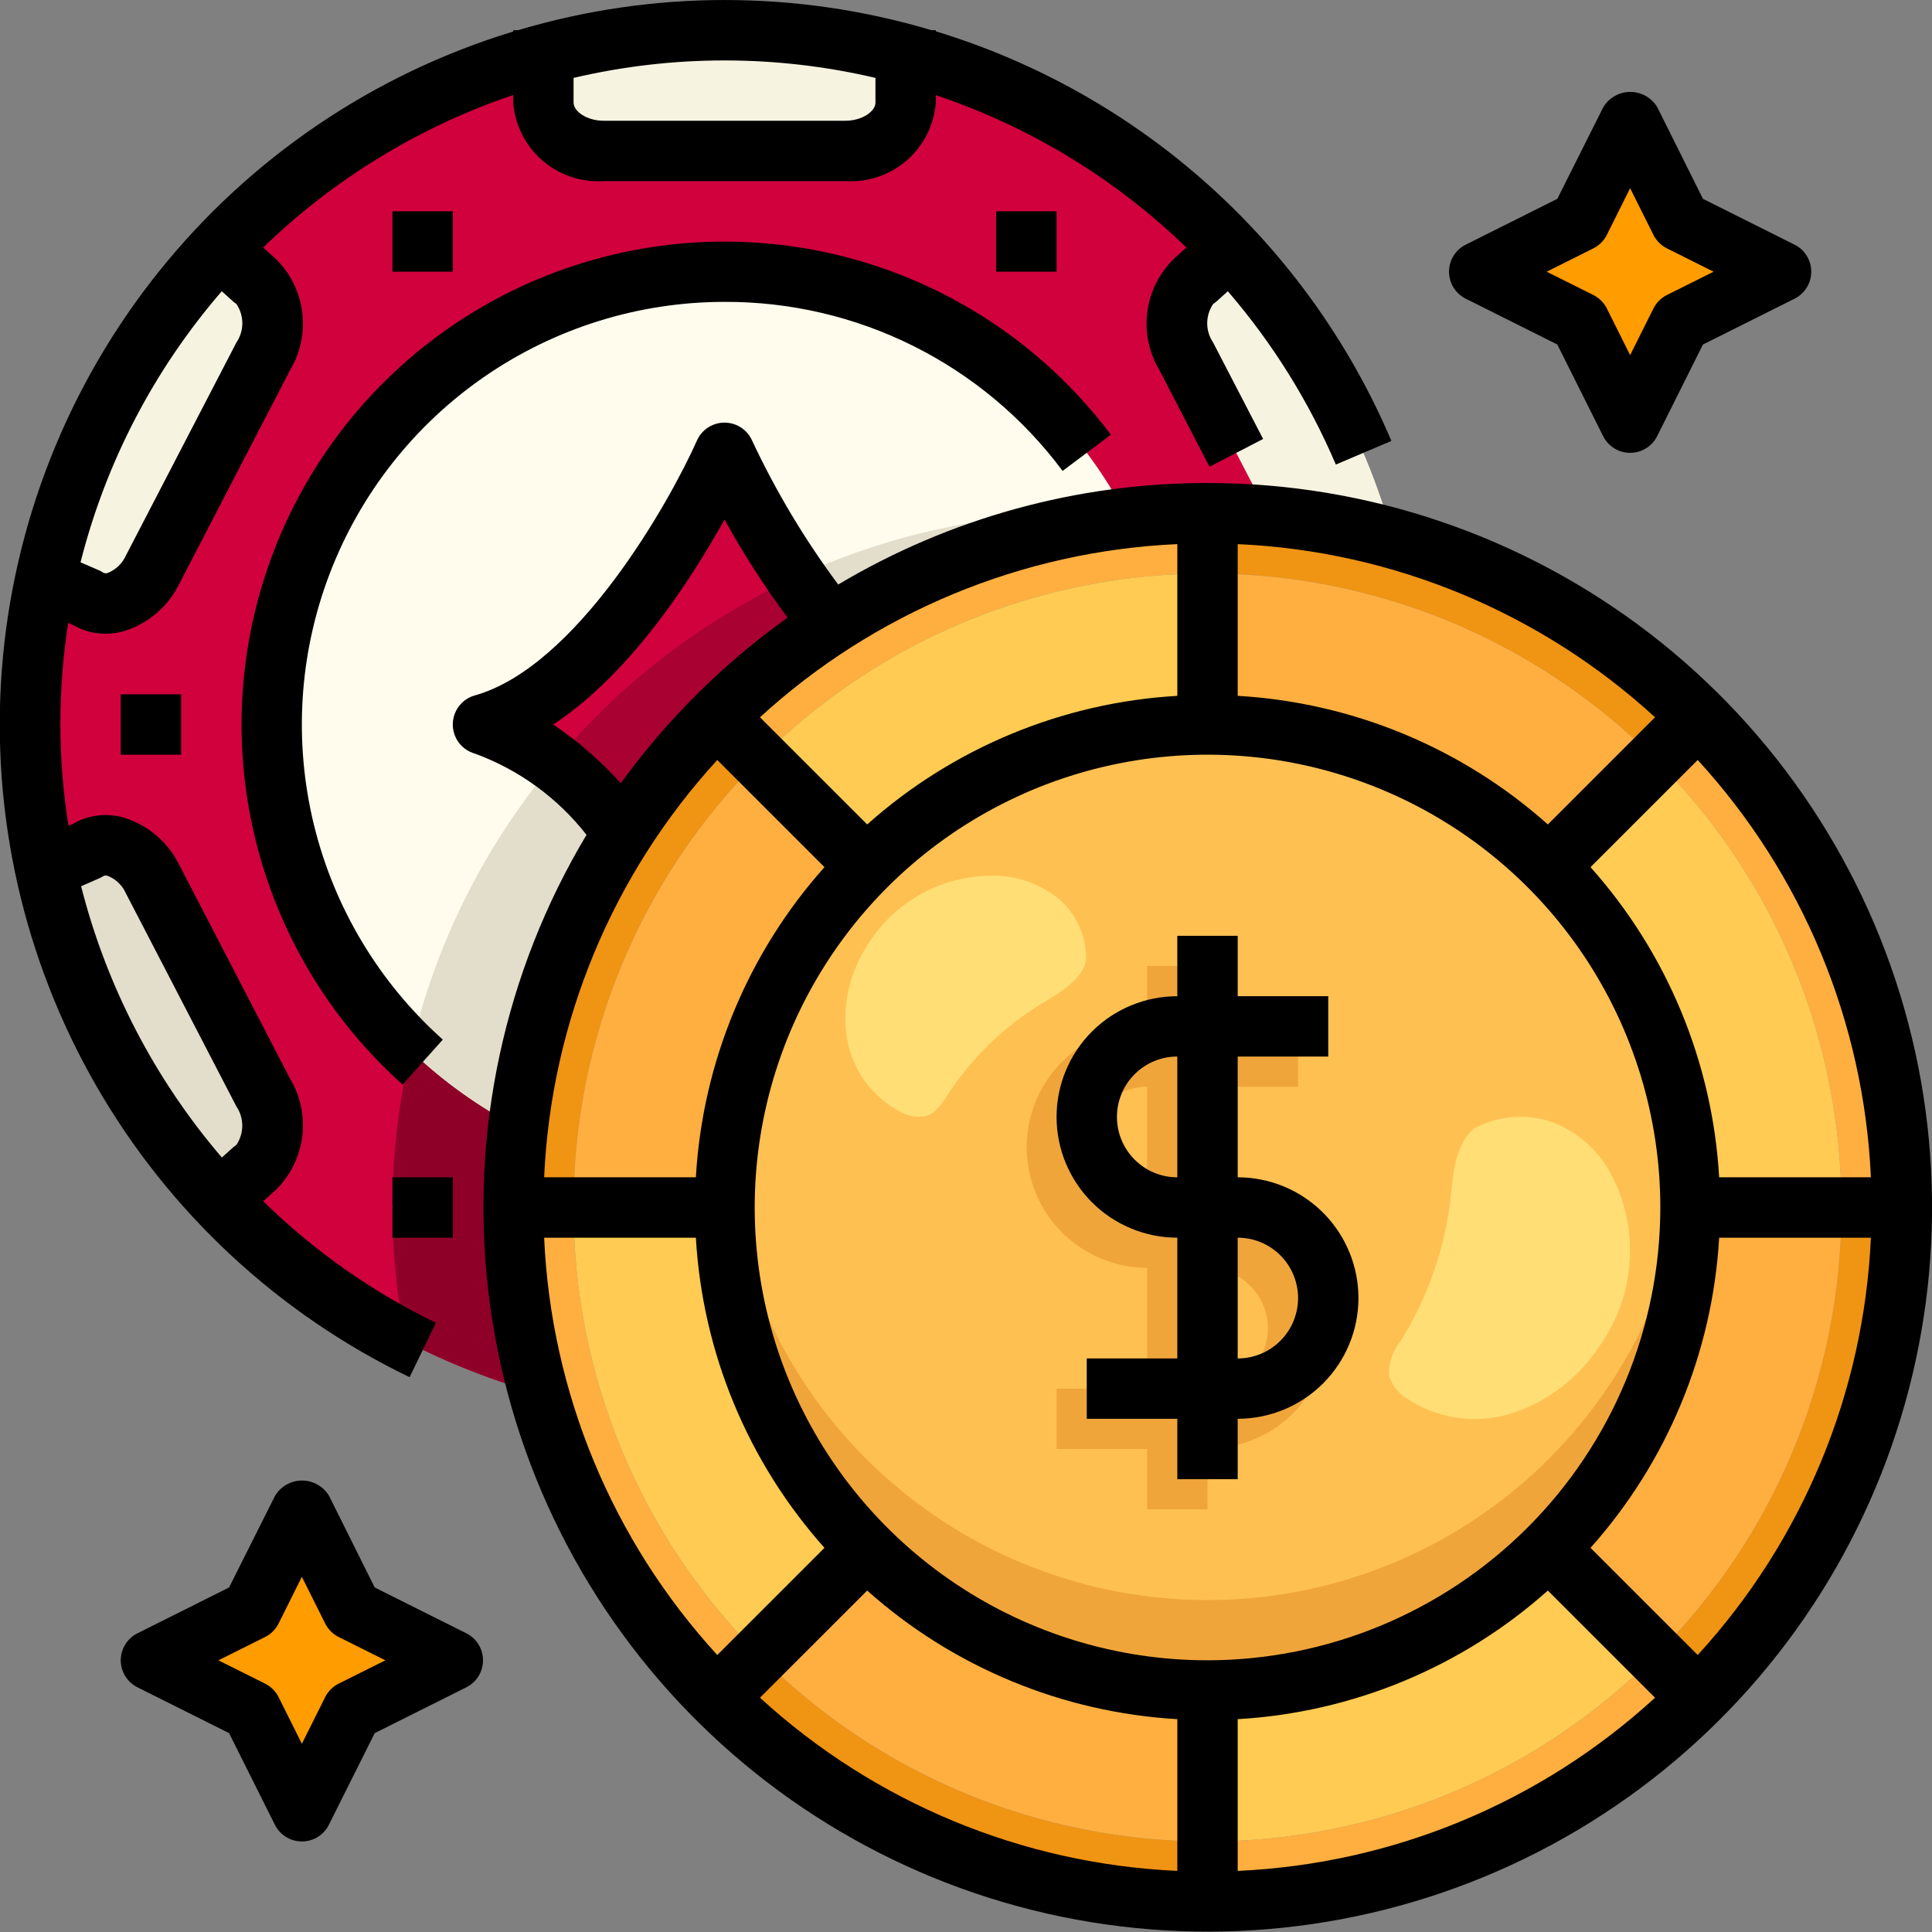 <svg width="60" height="60" viewBox="0 0 60 60" fill="none" xmlns="http://www.w3.org/2000/svg">
<rect x="0" y="0" width="60" height="60" fill="#808080" stroke="none"/>
<g clip-path="url(#clip0_1660_3952)">
<path d="M14.062 51.562L10.941 53.128L9.375 56.25L7.809 53.128L4.688 51.562L7.809 49.997L9.375 46.875L10.941 49.997L14.062 51.562Z" fill="#FF9C00"/>
<path d="M55.312 8.438L52.191 10.003L50.625 13.125L49.059 10.003L45.938 8.438L49.059 6.872L50.625 3.75L52.191 6.872L55.312 8.438Z" fill="#FF9C00"/>
<path d="M37.5 52.5C45.784 52.5 52.5 45.784 52.5 37.5C52.5 29.216 45.784 22.5 37.5 22.5C29.216 22.5 22.5 29.216 22.5 37.5C22.5 45.784 29.216 52.5 37.5 52.5Z" fill="#FFC052"/>
<path d="M52.5 37.5C52.5 41.478 50.92 45.294 48.107 48.107C45.294 50.92 41.478 52.5 37.5 52.5C33.522 52.5 29.707 50.92 26.893 48.107C24.081 45.294 22.5 41.478 22.5 37.5C22.498 37.03 22.52 36.561 22.566 36.094C22.915 39.813 24.639 43.268 27.401 45.783C30.163 48.298 33.764 49.692 37.5 49.692C41.236 49.692 44.837 48.298 47.599 45.783C50.361 43.268 52.085 39.813 52.434 36.094C52.48 36.561 52.502 37.03 52.5 37.5Z" fill="#F0A53B"/>
<path d="M52.744 22.256C54.749 24.256 56.34 26.632 57.424 29.248C58.508 31.864 59.065 34.668 59.063 37.5H57.188C57.192 34.915 56.683 32.354 55.692 29.966C54.701 27.578 53.246 25.41 51.413 23.588L52.744 22.256Z" fill="#FFAF3F"/>
<path d="M37.5 57.188C40.086 57.192 42.646 56.683 45.034 55.692C47.422 54.701 49.59 53.246 51.413 51.413L52.744 52.744C50.744 54.749 48.368 56.34 45.752 57.424C43.136 58.508 40.332 59.065 37.5 59.063V57.188Z" fill="#FFAF3F"/>
<path d="M23.587 51.413L22.256 52.744C19.626 50.12 17.723 46.857 16.734 43.275C16.202 41.396 15.934 39.453 15.938 37.5H17.812C17.809 40.086 18.317 42.646 19.308 45.034C20.299 47.422 21.754 49.59 23.587 51.413Z" fill="#FFAF3F"/>
<path d="M37.5 15.938V17.813C34.915 17.809 32.354 18.317 29.966 19.308C27.578 20.299 25.41 21.754 23.588 23.588L22.256 22.256C25.678 18.834 30.153 16.664 34.959 16.097C35.802 15.987 36.651 15.934 37.5 15.938Z" fill="#FFAF3F"/>
<path d="M23.588 51.413C25.41 53.246 27.578 54.701 29.966 55.692C32.354 56.683 34.915 57.192 37.5 57.188V59.063C34.668 59.065 31.864 58.508 29.248 57.424C26.632 56.34 24.256 54.749 22.256 52.744L23.588 51.413Z" fill="#F09413"/>
<path d="M23.588 23.588C21.754 25.41 20.299 27.578 19.308 29.966C18.317 32.354 17.809 34.915 17.813 37.5H15.938C15.934 36.651 15.987 35.802 16.097 34.959C16.471 31.707 17.59 28.586 19.369 25.838C20.202 24.545 21.17 23.344 22.256 22.256L23.588 23.588Z" fill="#F09413"/>
<path d="M43.275 16.734C46.857 17.723 50.12 19.626 52.744 22.256L51.413 23.587C49.59 21.754 47.422 20.299 45.034 19.308C42.646 18.317 40.086 17.808 37.5 17.812V15.938C38.128 15.938 38.747 15.966 39.356 16.022C40.683 16.129 41.996 16.367 43.275 16.734Z" fill="#F09413"/>
<path d="M57.188 37.5H59.063C59.065 40.332 58.508 43.136 57.424 45.752C56.34 48.368 54.749 50.744 52.744 52.744L51.413 51.413C53.246 49.59 54.701 47.422 55.692 45.034C56.683 42.646 57.192 40.086 57.188 37.5Z" fill="#F09413"/>
<path d="M55.313 37.5H57.188C57.192 40.086 56.684 42.646 55.692 45.034C54.701 47.422 53.247 49.59 51.413 51.413L50.091 50.091L48.263 48.263L48.113 48.112C49.506 46.719 50.61 45.064 51.363 43.243C52.116 41.422 52.502 39.471 52.5 37.5H55.313Z" fill="#FFAF3F"/>
<path d="M26.738 48.263L26.888 48.112C28.282 49.506 29.936 50.61 31.757 51.363C33.578 52.116 35.53 52.502 37.5 52.5V57.188C34.915 57.191 32.354 56.683 29.966 55.692C27.578 54.701 25.41 53.246 23.588 51.413L24.91 50.091L26.738 48.263Z" fill="#FFAF3F"/>
<path d="M26.738 26.738L26.887 26.887C25.494 28.281 24.39 29.936 23.637 31.757C22.884 33.578 22.498 35.529 22.5 37.5H17.812C17.808 34.914 18.317 32.354 19.308 29.966C20.299 27.578 21.754 25.41 23.587 23.587L24.909 24.909L26.738 26.738Z" fill="#FFAF3F"/>
<path d="M48.263 26.738L48.112 26.887C46.719 25.494 45.064 24.39 43.243 23.637C41.422 22.884 39.471 22.498 37.5 22.5V17.812C40.086 17.808 42.646 18.317 45.034 19.308C47.422 20.299 49.59 21.754 51.413 23.587L50.091 24.909L48.263 26.738Z" fill="#FFAF3F"/>
<path d="M26.887 48.112L26.738 48.263L24.909 50.091L23.587 51.413C21.754 49.59 20.299 47.422 19.308 45.034C18.317 42.646 17.808 40.086 17.812 37.5H22.5C22.498 39.471 22.884 41.422 23.637 43.243C24.39 45.064 25.494 46.719 26.887 48.112Z" fill="#FFCB52"/>
<path d="M37.5 19.688V22.5C35.53 22.498 33.578 22.884 31.757 23.637C29.936 24.39 28.282 25.494 26.888 26.887L26.738 26.738L24.91 24.909L23.588 23.587C25.41 21.754 27.578 20.299 29.966 19.308C32.354 18.317 34.915 17.808 37.5 17.812V19.688Z" fill="#FFCB52"/>
<path d="M57.188 37.5H52.5C52.502 35.529 52.116 33.578 51.363 31.757C50.61 29.936 49.506 28.281 48.113 26.887L48.263 26.738L50.091 24.909L51.413 23.587C53.247 25.41 54.701 27.578 55.692 29.966C56.684 32.354 57.192 34.914 57.188 37.5Z" fill="#FFCB52"/>
<path d="M50.091 50.091L51.413 51.413C49.59 53.246 47.422 54.701 45.034 55.692C42.646 56.683 40.086 57.191 37.5 57.188V52.5C39.471 52.502 41.422 52.116 43.243 51.363C45.064 50.61 46.719 49.506 48.112 48.112L48.263 48.263L50.091 50.091Z" fill="#FFCB52"/>
<path d="M45.007 37.552C44.79 39.001 44.28 40.39 43.507 41.634C43.256 41.937 43.125 42.321 43.14 42.714C43.222 42.998 43.404 43.242 43.652 43.403C44.134 43.733 44.685 43.948 45.264 44.031C45.842 44.113 46.432 44.061 46.987 43.879C48.082 43.513 49.022 42.79 49.657 41.826C50.232 41.029 50.565 40.083 50.615 39.102C50.664 38.12 50.43 37.145 49.938 36.294C49.539 35.641 48.938 35.136 48.225 34.856C47.833 34.717 47.415 34.66 46.999 34.69C46.583 34.72 46.178 34.836 45.809 35.03C45.101 35.555 45.119 36.789 45.007 37.552Z" fill="#FFDF75"/>
<path d="M32.063 31.349C31.017 32.041 30.123 32.939 29.438 33.989C29.256 34.27 29.063 34.579 28.732 34.665C28.477 34.71 28.214 34.666 27.988 34.539C27.546 34.314 27.163 33.988 26.869 33.587C26.576 33.186 26.381 32.722 26.301 32.232C26.158 31.276 26.358 30.301 26.863 29.477C27.287 28.739 27.91 28.135 28.661 27.733C29.412 27.332 30.26 27.149 31.109 27.206C31.774 27.258 32.406 27.517 32.916 27.946C33.177 28.181 33.385 28.468 33.526 28.79C33.666 29.112 33.736 29.46 33.73 29.812C33.6 30.535 32.62 30.982 32.063 31.349Z" fill="#FFDF75"/>
<path d="M38.438 44.867C39.085 44.705 39.677 44.371 40.15 43.9C40.306 43.742 40.448 43.569 40.574 43.386C39.949 43.826 39.202 44.062 38.438 44.062V44.867Z" fill="#F0A53B"/>
<path d="M36.562 44.062H33.75V43.125H32.812V45H35.625V46.875H37.5V45.938H36.562V44.062Z" fill="#F0A53B"/>
<path d="M36.562 38.438C35.877 38.439 35.205 38.252 34.619 37.898C34.032 37.543 33.555 37.035 33.238 36.427C32.921 35.82 32.776 35.137 32.821 34.454C32.865 33.77 33.096 33.111 33.488 32.55C32.835 33.006 32.343 33.659 32.086 34.413C31.828 35.168 31.818 35.985 32.056 36.745C32.294 37.506 32.769 38.171 33.41 38.644C34.052 39.117 34.828 39.373 35.625 39.375V42.188H36.562V38.438Z" fill="#F0A53B"/>
<path d="M38.438 32.812H40.312V33.75H38.438V32.812Z" fill="#F0A53B"/>
<path d="M36.562 30H35.625V31.071C35.931 30.986 36.246 30.942 36.562 30.938V30Z" fill="#F0A53B"/>
<path d="M40.312 40.312C40.312 39.815 40.115 39.338 39.763 38.987C39.412 38.635 38.935 38.438 38.438 38.438V39.636C38.84 39.864 39.143 40.236 39.285 40.677C39.428 41.118 39.4 41.597 39.206 42.018C39.413 41.925 39.601 41.796 39.762 41.637C39.937 41.464 40.076 41.258 40.17 41.03C40.265 40.803 40.313 40.559 40.312 40.312Z" fill="#F0A53B"/>
<path d="M34.856 33.919C35.098 33.809 35.36 33.751 35.625 33.75V36.302C35.909 36.471 36.233 36.56 36.563 36.562V32.812C36.202 32.813 35.849 32.918 35.547 33.114C35.244 33.31 35.004 33.59 34.856 33.919Z" fill="#F0A53B"/>
<path d="M36.844 11.072C36.601 10.696 36.5 10.245 36.56 9.802C36.621 9.358 36.837 8.951 37.172 8.653L37.5 8.353L38.194 7.734C35.468 4.819 31.98 2.724 28.125 1.688V3.188C28.069 3.632 27.842 4.038 27.492 4.318C27.142 4.598 26.696 4.73 26.25 4.688H18.75C18.304 4.73 17.858 4.598 17.509 4.318C17.159 4.038 16.931 3.632 16.875 3.188V1.688C13.024 2.721 9.539 4.812 6.816 7.725L7.509 8.344L7.847 8.653C8.179 8.952 8.394 9.359 8.454 9.802C8.514 10.245 8.415 10.695 8.175 11.072L4.744 17.681C4.266 18.6 3.356 18.994 2.7 18.572L2.288 18.394L1.416 18.019C1.094 19.491 0.934 20.993 0.938 22.5C0.935 24.003 1.093 25.502 1.406 26.972L2.288 26.597L2.7 26.419C3.356 25.997 4.266 26.4 4.744 27.309L8.175 33.928C8.415 34.305 8.514 34.755 8.454 35.197C8.393 35.64 8.179 36.047 7.847 36.347L6.806 37.275C9.504 40.146 12.938 42.222 16.734 43.275C16.625 42.927 16.534 42.573 16.463 42.216C16.111 40.668 15.935 39.087 15.938 37.5C15.938 37.003 15.956 36.506 15.994 36.019C16.013 35.681 16.041 35.344 16.088 35.016C14.115 34.005 12.409 32.542 11.11 30.747C9.81 28.951 8.953 26.874 8.609 24.684C8.265 22.495 8.443 20.255 9.129 18.147C9.815 16.04 10.99 14.124 12.557 12.557C14.124 10.99 16.04 9.815 18.147 9.129C20.255 8.443 22.495 8.264 24.684 8.609C26.874 8.953 28.951 9.81 30.747 11.11C32.542 12.409 34.005 14.115 35.016 16.087C35.344 16.041 35.681 16.012 36.019 15.994C36.506 15.956 37.003 15.938 37.5 15.938C38.139 15.935 38.777 15.967 39.413 16.031L36.844 11.072Z" fill="#D1013E"/>
<path d="M22.5 8.438C19.344 8.437 16.28 9.499 13.8 11.451C11.32 13.404 9.569 16.134 8.829 19.202C8.089 22.27 8.402 25.498 9.719 28.366C11.036 31.235 13.279 33.577 16.088 35.016C16.115 34.685 16.162 34.356 16.228 34.031C16.69 31.11 17.76 28.319 19.369 25.837C18.273 24.319 16.753 23.158 15 22.5C19.285 21.291 22.5 14.062 22.5 14.062C23.386 15.966 24.501 17.754 25.819 19.387C28.303 17.767 31.102 16.691 34.031 16.228C34.356 16.162 34.685 16.115 35.016 16.087C33.835 13.785 32.042 11.852 29.834 10.502C27.626 9.153 25.088 8.438 22.5 8.438Z" fill="#FFFCED"/>
<path d="M25.819 19.387C23.23 21.048 21.03 23.248 19.369 25.837C18.273 24.319 16.753 23.158 15 22.5C19.284 21.291 22.5 14.062 22.5 14.062C23.386 15.966 24.501 17.754 25.819 19.387Z" fill="#D1013E"/>
<path d="M2.7 26.419C3.356 25.997 4.266 26.4 4.744 27.309L8.175 33.928C8.415 34.305 8.514 34.755 8.453 35.198C8.393 35.64 8.179 36.047 7.847 36.347L6.806 37.275C4.094 34.402 2.226 30.837 1.406 26.972L2.7 26.419Z" fill="#F7F3E1"/>
<path d="M4.744 17.681C4.266 18.6 3.357 18.994 2.7 18.572L1.416 18.019C2.228 14.154 4.097 10.59 6.816 7.725L7.847 8.653C8.179 8.952 8.395 9.36 8.455 9.802C8.515 10.245 8.416 10.695 8.175 11.072L4.744 17.681Z" fill="#F7F3E1"/>
<path d="M28.125 1.688V3.188C28.069 3.632 27.842 4.038 27.492 4.318C27.142 4.598 26.696 4.73 26.25 4.688H18.75C18.304 4.73 17.858 4.598 17.508 4.318C17.158 4.038 16.931 3.632 16.875 3.188V1.688C20.558 0.688 24.442 0.688 28.125 1.688Z" fill="#F7F3E1"/>
<path d="M43.275 16.734C42.93 16.625 42.58 16.534 42.225 16.462C41.299 16.251 40.359 16.107 39.413 16.031L36.844 11.072C36.601 10.696 36.5 10.245 36.56 9.802C36.621 9.358 36.838 8.951 37.172 8.653L37.5 8.353L38.194 7.734C40.597 10.274 42.342 13.364 43.275 16.734Z" fill="#F7F3E1"/>
<path d="M7.847 36.347L6.806 37.275C4.094 34.402 2.226 30.837 1.406 26.972L2.7 26.419C3.356 25.997 4.266 26.4 4.744 27.309L8.175 33.928C8.415 34.305 8.514 34.755 8.453 35.198C8.393 35.64 8.179 36.047 7.847 36.347Z" fill="#E3DECB"/>
<path d="M13.125 38.438C13.643 38.438 14.062 38.018 14.062 37.5C14.062 36.982 13.643 36.562 13.125 36.562C12.607 36.562 12.188 36.982 12.188 37.5C12.188 38.018 12.607 38.438 13.125 38.438Z" fill="#FFFCED"/>
<path d="M34.95 15.975C34.594 15.947 34.228 15.938 33.862 15.938H33.75C30.629 15.934 27.544 16.612 24.712 17.925C25.05 18.413 25.425 18.909 25.819 19.387C28.303 17.767 31.102 16.691 34.031 16.228C34.356 16.162 34.685 16.115 35.016 16.087C34.997 16.048 34.975 16.01 34.95 15.975ZM17.212 23.681C15.275 25.988 13.847 28.678 13.022 31.575C12.919 31.922 12.825 32.269 12.75 32.625C13.742 33.578 14.866 34.383 16.087 35.016C16.115 34.685 16.162 34.356 16.228 34.031C16.69 31.11 17.76 28.319 19.369 25.837C18.734 25.039 18.011 24.316 17.212 23.681Z" fill="#E3DECB"/>
<path d="M25.819 19.387C23.23 21.048 21.03 23.248 19.369 25.837C18.735 25.039 18.011 24.316 17.213 23.681C19.252 21.226 21.814 19.259 24.713 17.925C25.05 18.413 25.425 18.909 25.819 19.387Z" fill="#A80132"/>
<path d="M34.95 15.975C34.976 16.011 34.998 16.048 35.016 16.088C35.213 16.059 35.41 16.041 35.616 16.022C35.4 16.003 35.175 15.985 34.95 15.975ZM12.535 33.713C13.578 34.635 14.742 35.41 15.994 36.019C16.013 35.681 16.041 35.344 16.088 35.016C14.867 34.383 13.742 33.578 12.75 32.625C12.655 32.983 12.583 33.346 12.535 33.713Z" fill="#8F0029"/>
<path d="M34.95 15.975C34.594 15.947 34.228 15.938 33.862 15.938C33.919 16.031 33.975 16.125 34.031 16.228C34.356 16.162 34.685 16.115 35.016 16.087C34.997 16.048 34.975 16.01 34.95 15.975ZM12.75 32.625C13.742 33.578 14.866 34.383 16.087 35.016C16.115 34.685 16.162 34.356 16.228 34.031C15.04 33.381 13.959 32.553 13.022 31.575C12.919 31.922 12.825 32.269 12.75 32.625Z" fill="#E3DECB"/>
<path d="M16.735 43.275C15.305 42.876 13.92 42.333 12.6 41.653H12.591C12.516 41.269 12.45 40.875 12.403 40.481C13.69 41.204 15.051 41.785 16.463 42.216C16.535 42.573 16.625 42.927 16.735 43.275Z" fill="#8F0029"/>
<path d="M15.938 37.5C15.938 37.003 15.956 36.506 15.994 36.019C16.013 35.681 16.041 35.344 16.088 35.016C14.866 34.383 13.742 33.578 12.75 32.625C12.655 32.983 12.583 33.346 12.534 33.712C12.3 34.961 12.184 36.229 12.188 37.5C12.184 38.498 12.256 39.494 12.403 40.481C12.45 40.875 12.516 41.269 12.591 41.653H12.6C13.92 42.333 15.305 42.876 16.735 43.275C16.625 42.927 16.535 42.573 16.463 42.216C16.111 40.668 15.935 39.087 15.938 37.5Z" fill="#8F0029"/>
<path d="M34.95 15.975C34.975 16.011 34.998 16.048 35.016 16.088C35.213 16.059 35.41 16.041 35.616 16.022C35.4 16.003 35.175 15.985 34.95 15.975Z" fill="#8F0029"/>
<path d="M12.72 42.77L13.537 41.082C11.558 40.12 9.748 38.844 8.175 37.306L8.424 37.083C8.93 36.65 9.266 36.052 9.373 35.395C9.479 34.738 9.349 34.064 9.006 33.494L5.576 26.877C5.403 26.522 5.16 26.205 4.859 25.949C4.559 25.692 4.208 25.501 3.83 25.387C3.569 25.314 3.297 25.294 3.029 25.328C2.76 25.361 2.501 25.448 2.267 25.584L2.127 25.644C1.962 24.604 1.877 23.553 1.875 22.5C1.875 21.444 1.956 20.389 2.116 19.345L2.267 19.41C2.573 19.589 2.92 19.682 3.274 19.681C3.462 19.681 3.649 19.656 3.83 19.607C4.208 19.493 4.559 19.301 4.859 19.045C5.16 18.788 5.403 18.472 5.576 18.116L9.006 11.5C9.349 10.93 9.48 10.256 9.373 9.599C9.266 8.941 8.93 8.343 8.424 7.911L8.172 7.688C10.377 5.552 13.03 3.934 15.938 2.951V3.188C15.992 3.882 16.317 4.527 16.844 4.984C17.37 5.44 18.055 5.67 18.75 5.625H26.25C26.945 5.67 27.63 5.44 28.157 4.984C28.683 4.527 29.009 3.882 29.063 3.188V2.955C31.977 3.932 34.636 5.549 36.844 7.688L36.593 7.913C36.087 8.345 35.75 8.943 35.643 9.6C35.536 10.257 35.666 10.931 36.01 11.501L37.562 14.495L39.227 13.632L37.675 10.639C37.555 10.462 37.491 10.254 37.491 10.04C37.491 9.827 37.555 9.618 37.675 9.442C37.717 9.414 37.757 9.382 37.795 9.348L38.131 9.045C39.52 10.656 40.651 12.471 41.486 14.427L43.211 13.693C41.926 10.668 39.993 7.96 37.549 5.763C35.104 3.565 32.208 1.93 29.063 0.973V0.938H28.93C24.739 -0.312 20.276 -0.312 16.086 0.938H15.938V0.979C11.606 2.298 7.774 4.893 4.941 8.425C2.108 11.957 0.407 16.261 0.059 20.776C-0.288 25.29 0.734 29.804 2.993 33.728C5.252 37.652 8.642 40.803 12.72 42.77ZM27.188 2.416V3.188C27.188 3.453 26.787 3.75 26.25 3.75H18.75C18.214 3.75 17.813 3.453 17.813 3.188V2.419C20.896 1.696 24.105 1.696 27.188 2.419V2.416ZM3.071 27.281C3.118 27.261 3.163 27.237 3.206 27.21C3.222 27.199 3.258 27.178 3.347 27.201C3.598 27.301 3.8 27.496 3.91 27.744L7.34 34.359C7.46 34.536 7.524 34.745 7.524 34.958C7.524 35.172 7.46 35.38 7.34 35.557C7.298 35.585 7.258 35.617 7.221 35.65L6.89 35.948C4.804 33.513 3.309 30.631 2.519 27.524L3.071 27.281ZM7.342 10.636L3.911 17.25C3.802 17.497 3.6 17.691 3.349 17.792C3.326 17.802 3.302 17.806 3.278 17.804C3.253 17.803 3.23 17.796 3.208 17.784C3.165 17.756 3.12 17.732 3.073 17.711L2.501 17.464C3.287 14.354 4.789 11.471 6.887 9.045L7.221 9.345C7.258 9.379 7.298 9.411 7.341 9.439C7.461 9.615 7.525 9.824 7.526 10.037C7.526 10.251 7.462 10.459 7.342 10.636Z" fill="black"/>
<path d="M22.5 9.375C24.539 9.367 26.552 9.838 28.375 10.75C30.199 11.662 31.783 12.989 33 14.625L34.5 13.5C33.243 11.825 31.649 10.431 29.821 9.409C27.993 8.387 25.971 7.759 23.885 7.566C21.8 7.373 19.697 7.619 17.712 8.288C15.727 8.956 13.905 10.033 12.361 11.449C10.818 12.865 9.588 14.589 8.751 16.509C7.915 18.429 7.489 20.503 7.502 22.597C7.515 24.692 7.967 26.76 8.828 28.669C9.689 30.578 10.941 32.286 12.502 33.682L13.752 32.286C11.77 30.514 10.373 28.182 9.745 25.599C9.118 23.015 9.289 20.302 10.238 17.818C11.186 15.335 12.866 13.197 15.056 11.69C17.246 10.182 19.842 9.375 22.5 9.375Z" fill="black"/>
<path d="M3.75 21.562H5.625V23.438H3.75V21.562Z" fill="black"/>
<path d="M12.188 36.562H14.062V38.438H12.188V36.562Z" fill="black"/>
<path d="M30.938 6.562H32.812V8.438H30.938V6.562Z" fill="black"/>
<path d="M12.188 6.562H14.062V8.438H12.188V6.562Z" fill="black"/>
<path d="M38.438 36.562V32.812H41.25V30.938H38.438V29.062H36.562V30.938C35.568 30.938 34.614 31.333 33.911 32.036C33.208 32.739 32.812 33.693 32.812 34.688C32.812 35.682 33.208 36.636 33.911 37.339C34.614 38.042 35.568 38.438 36.562 38.438V42.188H33.75V44.062H36.562V45.938H38.438V44.062C39.432 44.062 40.386 43.667 41.089 42.964C41.792 42.261 42.188 41.307 42.188 40.312C42.188 39.318 41.792 38.364 41.089 37.661C40.386 36.958 39.432 36.562 38.438 36.562ZM34.688 34.688C34.688 34.19 34.885 33.713 35.237 33.362C35.588 33.01 36.065 32.812 36.562 32.812V36.562C36.065 36.562 35.588 36.365 35.237 36.013C34.885 35.662 34.688 35.185 34.688 34.688ZM38.438 42.188V38.438C38.935 38.438 39.412 38.635 39.763 38.987C40.115 39.338 40.312 39.815 40.312 40.312C40.312 40.81 40.115 41.287 39.763 41.638C39.412 41.99 38.935 42.188 38.438 42.188Z" fill="black"/>
<path d="M37.5 15C33.463 14.996 29.5 16.086 26.032 18.153C24.992 16.757 24.096 15.259 23.357 13.682C23.284 13.516 23.164 13.375 23.012 13.276C22.859 13.177 22.682 13.125 22.5 13.125C22.319 13.125 22.142 13.177 21.989 13.276C21.837 13.375 21.717 13.516 21.644 13.682C20.8 15.581 17.914 20.707 14.746 21.597C14.549 21.652 14.376 21.77 14.252 21.933C14.129 22.096 14.062 22.295 14.062 22.5C14.062 22.705 14.129 22.904 14.252 23.067C14.376 23.23 14.549 23.348 14.746 23.403C16.116 23.904 17.317 24.779 18.215 25.927C15.661 30.188 14.588 35.175 15.166 40.109C15.743 45.044 17.938 49.648 21.408 53.204C24.877 56.76 29.426 59.067 34.345 59.765C39.263 60.464 44.275 59.514 48.597 57.065C52.919 54.616 56.309 50.805 58.238 46.227C60.166 41.648 60.525 36.56 59.258 31.757C57.991 26.953 55.169 22.704 51.233 19.673C47.297 16.642 42.468 14.998 37.5 15ZM37.5 51.562C34.719 51.562 32 50.738 29.688 49.193C27.375 47.647 25.573 45.451 24.508 42.882C23.444 40.312 23.166 37.484 23.708 34.757C24.251 32.029 25.59 29.523 27.557 27.556C29.523 25.59 32.029 24.25 34.757 23.708C37.485 23.165 40.312 23.444 42.882 24.508C45.452 25.572 47.648 27.375 49.193 29.687C50.738 32 51.563 34.719 51.563 37.5C51.559 41.228 50.076 44.803 47.44 47.439C44.803 50.075 41.229 51.558 37.5 51.562ZM48.07 25.604C45.402 23.224 42.007 21.817 38.438 21.61V16.898C43.255 17.114 47.844 19.018 51.399 22.276L48.07 25.604ZM36.563 21.61C32.994 21.817 29.599 23.224 26.931 25.604L23.602 22.276C27.157 19.018 31.745 17.114 36.563 16.898V21.61ZM22.276 23.602L25.605 26.93C23.225 29.598 21.817 32.993 21.611 36.562H16.899C17.114 31.745 19.018 27.157 22.276 23.602ZM21.611 38.438C21.817 42.007 23.225 45.402 25.605 48.07L22.276 51.398C19.018 47.843 17.114 43.255 16.899 38.438H21.611ZM26.931 49.396C29.599 51.776 32.994 53.183 36.563 53.39V58.102C31.745 57.886 27.157 55.982 23.602 52.724L26.931 49.396ZM38.438 53.39C42.007 53.183 45.402 51.776 48.07 49.396L51.399 52.724C47.844 55.982 43.255 57.886 38.438 58.102V53.39ZM49.395 48.07C51.776 45.402 53.184 42.007 53.39 38.438H58.102C57.886 43.255 55.983 47.843 52.724 51.398L49.395 48.07ZM53.39 36.562C53.184 32.993 51.776 29.598 49.395 26.93L52.724 23.602C55.983 27.157 57.886 31.745 58.102 36.562H53.39ZM17.181 22.5C19.589 20.917 21.469 17.992 22.5 16.134C23.083 17.193 23.738 18.212 24.46 19.181C22.467 20.604 20.718 22.34 19.28 24.322C18.655 23.633 17.951 23.021 17.181 22.5Z" fill="black"/>
<path d="M45.519 9.276L48.364 10.699L49.786 13.544C49.864 13.7 49.984 13.831 50.132 13.923C50.28 14.015 50.451 14.063 50.625 14.063C50.8 14.063 50.971 14.015 51.119 13.923C51.267 13.831 51.387 13.7 51.465 13.544L52.887 10.699L55.732 9.276C55.888 9.198 56.019 9.078 56.11 8.93C56.202 8.782 56.25 8.611 56.25 8.437C56.25 8.263 56.202 8.092 56.11 7.944C56.019 7.796 55.888 7.676 55.732 7.599L52.887 6.175L51.469 3.33C51.382 3.185 51.259 3.065 51.112 2.982C50.965 2.898 50.799 2.854 50.63 2.854C50.461 2.854 50.295 2.898 50.148 2.982C50.001 3.065 49.878 3.185 49.791 3.33L48.364 6.175L45.519 7.599C45.363 7.676 45.232 7.796 45.141 7.944C45.049 8.092 45.001 8.263 45.001 8.437C45.001 8.611 45.049 8.782 45.141 8.93C45.232 9.078 45.363 9.198 45.519 9.276ZM49.482 7.714C49.663 7.623 49.811 7.476 49.902 7.294L50.625 5.845L51.349 7.294C51.44 7.476 51.587 7.623 51.769 7.714L53.218 8.438L51.769 9.161C51.587 9.252 51.44 9.399 51.349 9.58L50.625 11.029L49.902 9.58C49.811 9.399 49.663 9.252 49.482 9.161L48.033 8.438L49.482 7.714Z" fill="black"/>
<path d="M14.482 50.724L11.637 49.3L10.219 46.455C10.132 46.31 10.009 46.19 9.862 46.107C9.715 46.023 9.549 45.979 9.38 45.979C9.211 45.979 9.045 46.023 8.898 46.107C8.751 46.19 8.628 46.31 8.541 46.455L7.114 49.3L4.269 50.724C4.113 50.801 3.982 50.921 3.891 51.069C3.799 51.217 3.75 51.388 3.75 51.562C3.75 51.736 3.799 51.907 3.891 52.055C3.982 52.203 4.113 52.323 4.269 52.401L7.114 53.824L8.536 56.669C8.614 56.825 8.734 56.956 8.882 57.048C9.03 57.14 9.201 57.188 9.375 57.188C9.55 57.188 9.721 57.14 9.869 57.048C10.017 56.956 10.137 56.825 10.214 56.669L11.637 53.824L14.482 52.401C14.638 52.323 14.769 52.203 14.86 52.055C14.952 51.907 15 51.736 15 51.562C15 51.388 14.952 51.217 14.86 51.069C14.769 50.921 14.638 50.801 14.482 50.724ZM10.519 52.286C10.338 52.377 10.19 52.524 10.099 52.705L9.375 54.154L8.652 52.705C8.561 52.524 8.413 52.377 8.232 52.286L6.783 51.563L8.232 50.839C8.414 50.748 8.561 50.601 8.652 50.419L9.375 48.97L10.099 50.419C10.19 50.601 10.337 50.748 10.519 50.839L11.968 51.563L10.519 52.286Z" fill="black"/>
</g>
<defs>
<clipPath id="clip0_1660_3952">
<rect width="60" height="60" fill="white"/>
</clipPath>
</defs>
</svg>
